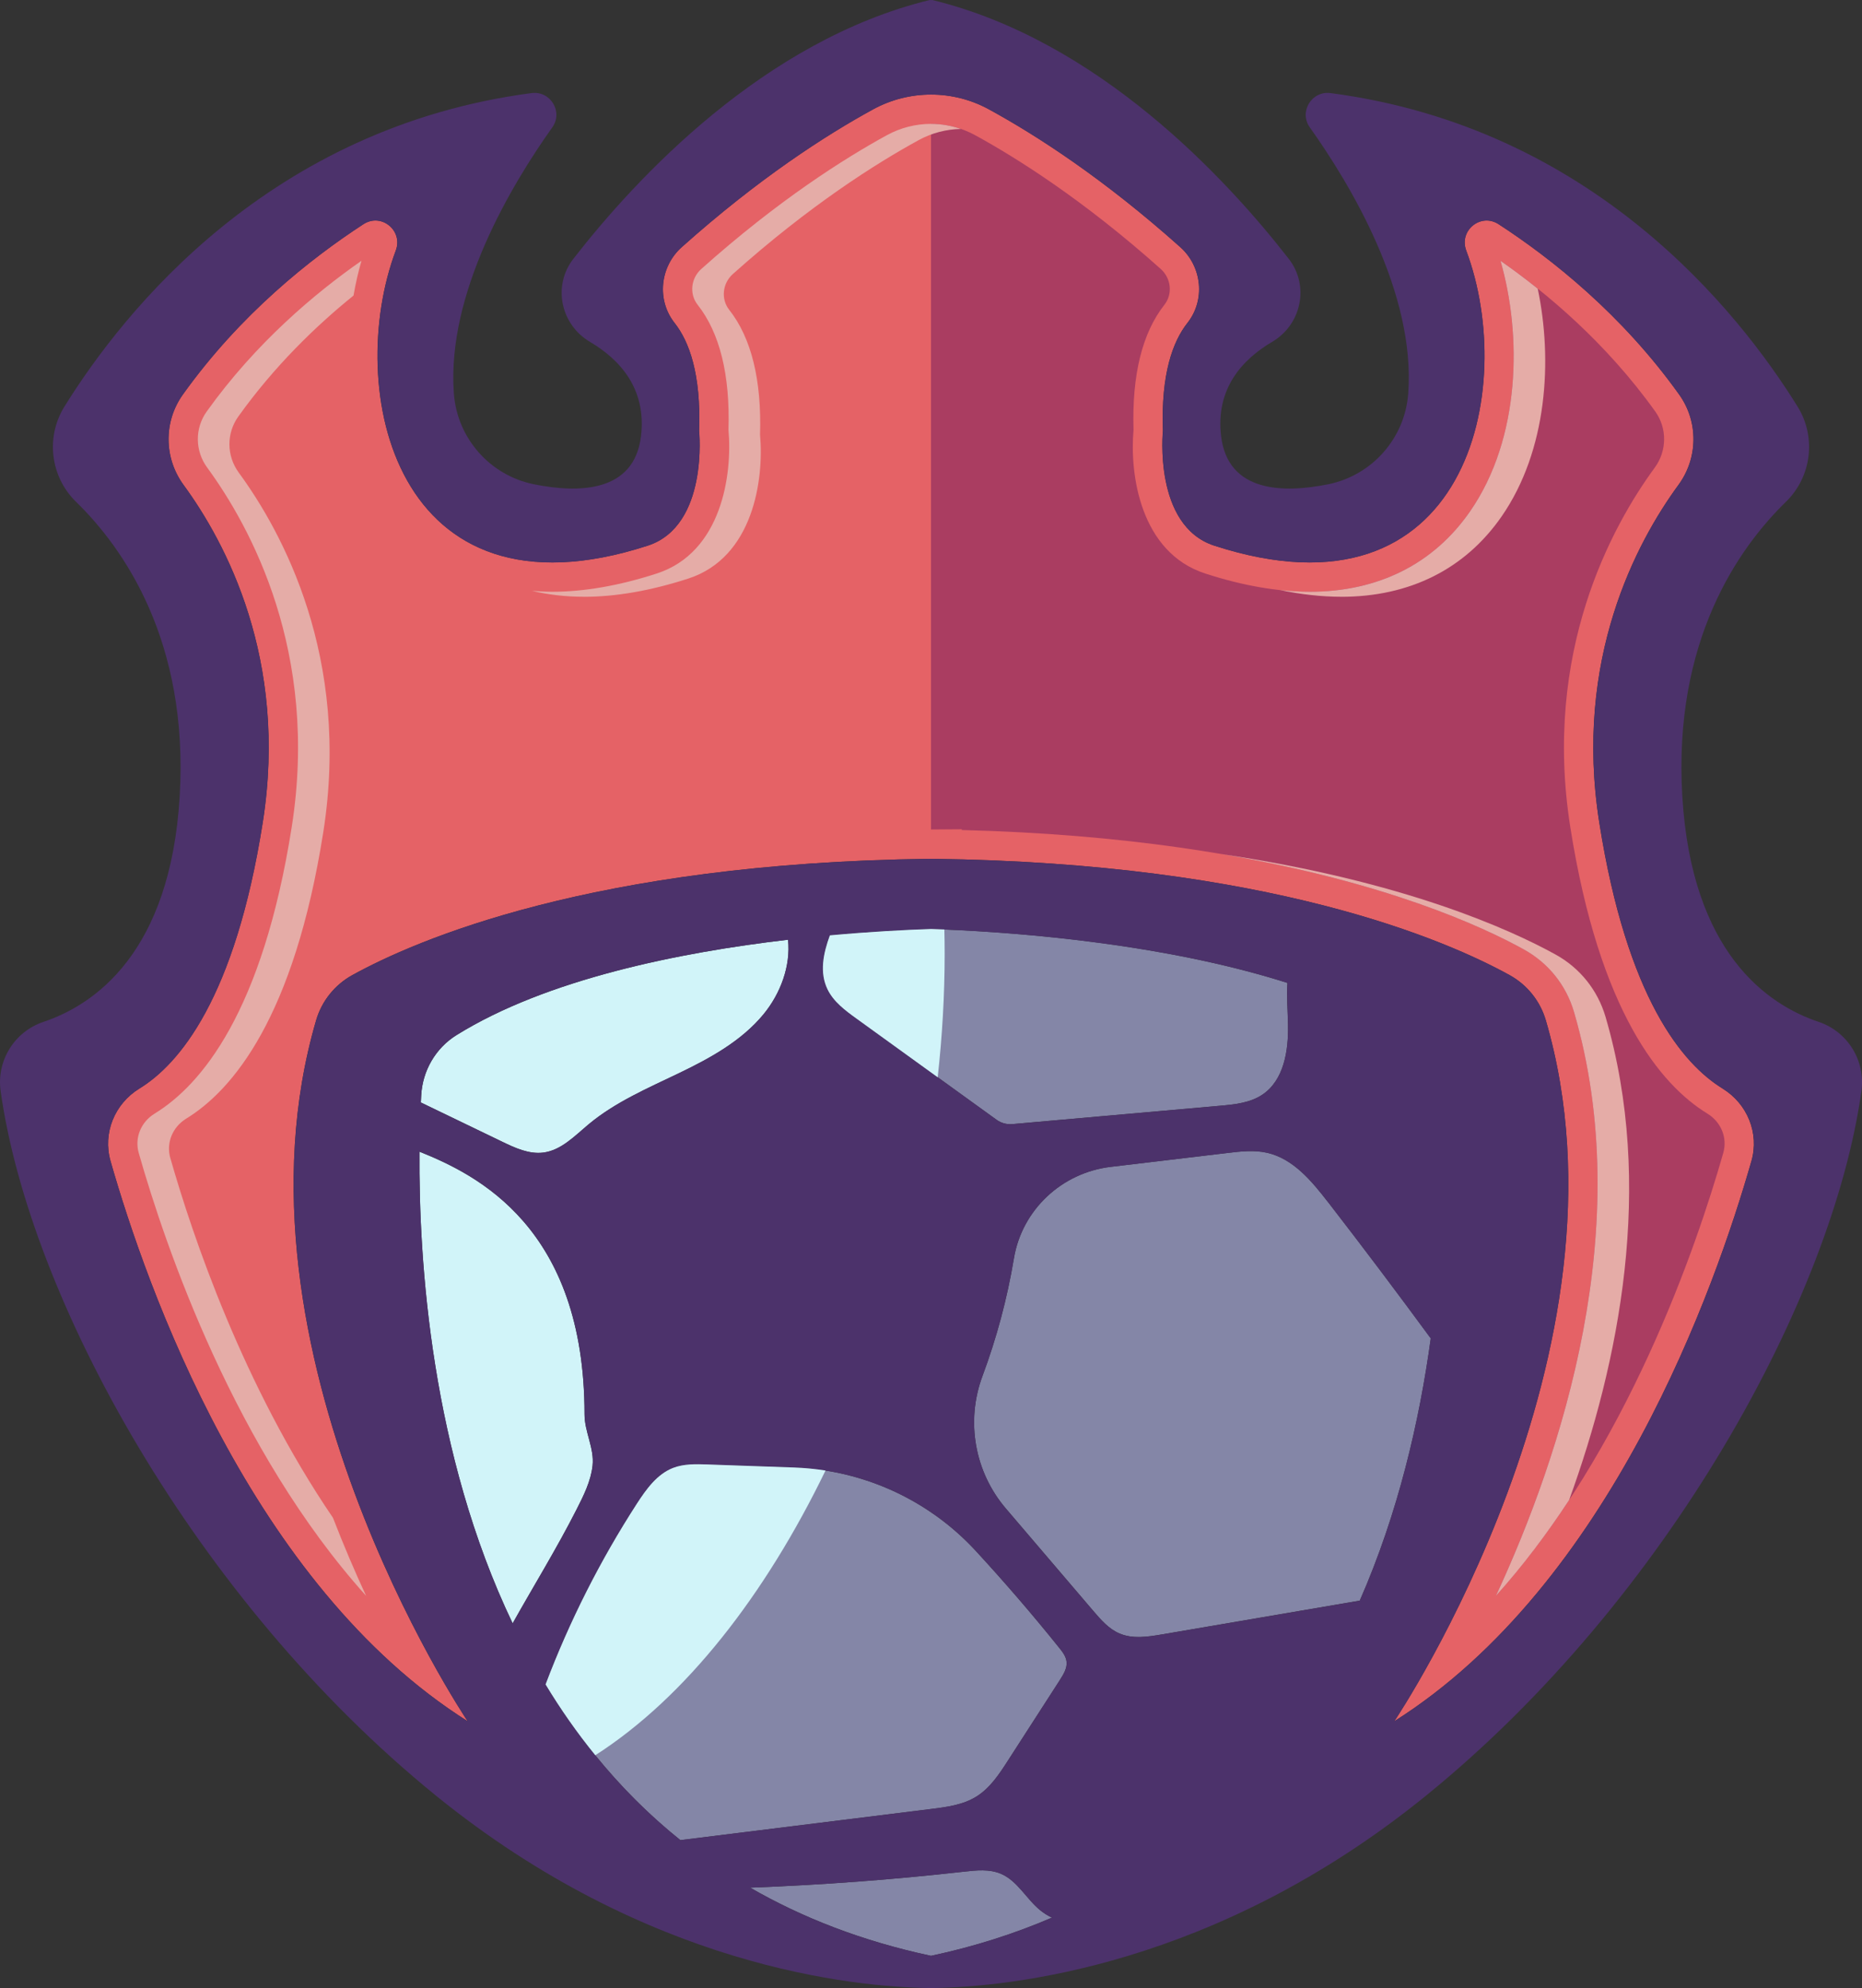 <?xml version="1.0" encoding="UTF-8"?>
<svg id="Layer_1" data-name="Layer 1" xmlns="http://www.w3.org/2000/svg" viewBox="0 0 513.05 547.74">
  <rect x="0" y="0" width="513.05" height="547.74" fill="#333333" stroke="none"/>
  <defs>
    <style>
      .cls-1 {
        fill: #8486a7;
      }

      .cls-2 {
        fill: #4c326b;
      }

      .cls-3 {
        fill: #d1f4f9;
      }

      .cls-4 {
        fill: #e5aca7;
      }

      .cls-5 {
        fill: #e56266;
      }

      .cls-6 {
        fill: #aa3d61;
      }
    </style>
  </defs>
  <g id="_9" data-name="9">
    <path class="cls-5" d="M474.64,299.91c-10.9-6.68-26.34-24.71-33.99-73.31-7.09-45.01,10.32-77.28,21.82-93,5.43-7.41,5.53-17.44.19-24.91-15.81-22.13-35.2-37.47-49.75-46.93-4.93-3.2-10.99,1.76-8.92,7.26,14.23,37.92.51,103.99-69.39,81.32-16.88-5.47-14.18-31.66-14.18-31.66-.56-15.64,2.72-24.58,6.75-29.7,4.99-6.32,4.04-15.52-1.96-20.89-21.16-18.91-39.66-30.83-52.73-37.97-9.93-5.43-21.98-5.43-31.92,0-13.07,7.14-31.57,19.06-52.73,37.97-6,5.37-6.96,14.57-1.96,20.89,4.03,5.12,7.31,14.06,6.75,29.7,0,0,2.7,26.2-14.18,31.66-69.9,22.66-83.63-43.4-69.39-81.32,2.07-5.49-3.99-10.46-8.92-7.26-14.55,9.47-33.94,24.81-49.75,46.93-5.34,7.47-5.24,17.5.19,24.91,11.51,15.72,28.91,47.99,21.82,93-7.66,48.6-23.09,66.62-33.99,73.31-6.82,4.18-10.15,12.29-7.95,19.98,9.92,34.77,38.8,116.73,98.4,154.34-.88-1.32-68.35-102.25-41.74-193.17,1.55-5.27,5.12-9.72,9.92-12.38,17.3-9.56,66.18-30.94,159.09-32.06h0c.13,0,.26,0,.39,0,.13,0,.26,0,.39,0h0c92.91,1.12,141.79,22.5,159.09,32.07,4.8,2.66,8.37,7.12,9.92,12.38,26.61,90.92-40.86,191.85-41.74,193.17,59.6-37.61,88.48-119.57,98.4-154.34,2.2-7.69-1.12-15.8-7.95-19.98Z"/>
    <path class="cls-6" d="M474.82,317.67c-7.44,26.05-26.54,81.86-62.64,122,18.16-39.16,38.78-101.9,21.52-160.88-2.17-7.36-7.05-13.47-13.77-17.18-16.81-9.29-64.97-30.67-154.92-32.92v-.21l-8.48.06V34.13c4.21,0,8.39,1.07,12.08,3.08,11.66,6.37,30,17.94,51.22,36.9,2.89,2.59,3.33,6.92,1.01,9.86-6.11,7.75-8.97,19.33-8.51,34.45-1.1,12.26,1.84,33.79,19.79,39.61,10.26,3.32,19.93,5.01,28.74,5.01,9.44,0,17.98-1.91,25.42-5.64,7.43-3.73,13.76-9.26,18.78-16.51,14.03-20.26,14.25-48.72,8.38-69.05,12.75,8.89,29.12,22.62,42.65,41.54,3.3,4.62,3.24,10.82-.13,15.44-11.96,16.32-30.87,50.89-23.29,99.03,8.04,51.06,24.97,71.11,37.75,78.95,3.83,2.34,5.6,6.71,4.4,10.87Z"/>
    <path class="cls-1" d="M347.84,301.59c-3.39,2.28-7.67,2.71-11.74,3.07-10.83.96-21.67,1.92-32.5,2.87-8.21.73-16.43,1.45-24.64,2.18h-.03c-1.55.14-3.1-.28-4.36-1.2-5.39-3.9-10.79-7.8-16.19-11.7-7.46-5.39-14.91-10.78-22.38-16.17-3.1-2.24-6.31-4.62-7.98-8.06-2.25-4.63-1.18-9.9.65-14.87,11.08-1.01,20.75-1.52,27.86-1.75,1.16.04,2.39.08,3.69.13,21.61.9,60.84,4.03,94.51,14.72-.23,3.81.08,7.75.16,11.57.16,7.12-1.13,15.24-7.05,19.21Z"/>
    <path class="cls-1" d="M292.12,462.75c-4.79,7.42-9.58,14.86-14.38,22.3-2.4,3.74-4.94,7.61-8.73,9.95-3.69,2.29-8.14,2.88-12.46,3.41-23.02,2.86-46.05,5.72-69.09,8.58-8.84-7.09-16.62-14.97-23.45-23.39-5.07-6.23-9.63-12.77-13.7-19.51,6.6-17.44,15.05-34.16,25.17-49.82,2.59-3.99,5.55-8.13,9.98-9.84,2.97-1.14,6.25-1.05,9.45-.94,7.96.28,15.92.56,23.88.84,2.91.1,5.8.38,8.65.83,15.81,2.49,30.42,10.22,41.38,22.1,7.97,8.64,15.65,17.55,23.01,26.72.93,1.15,1.89,2.39,2.04,3.86.19,1.77-.81,3.41-1.77,4.91Z"/>
    <path class="cls-1" d="M365.94,331.23c-4.5-5.81-9.59-11.97-16.76-13.61-3.61-.83-7.37-.39-11.05.05-10.7,1.27-21.4,2.55-32.1,3.82-13.47,1.6-24.43,11.82-26.66,25.21-1.84,11.05-4.75,21.92-8.66,32.42-4.64,12.44-2.18,26.42,6.45,36.51,8.04,9.41,16.08,18.83,24.11,28.24,2.07,2.42,4.25,4.93,7.18,6.18,3.66,1.57,7.84.92,11.76.25,18.15-3.1,36.3-6.2,54.46-9.3,10.59-24.14,16.45-49.46,19.56-72.26-9.27-12.62-18.69-25.13-28.28-37.52Z"/>
    <path class="cls-1" d="M275.79,516.26c-3.16-1.34-6.74-.96-10.15-.58-19.58,2.2-39.25,3.67-58.94,4.41,14.3,8.24,30.79,14.72,49.83,18.78,12.12-2.58,23.18-6.16,33.32-10.52-1.14-.55-2.22-1.22-3.23-2.04-3.85-3.14-6.26-8.11-10.83-10.05Z"/>
    <path class="cls-3" d="M141.25,447.27c5.85-10.45,11.98-20.33,17.57-31.3,1.97-3.87,3.98-7.85,4.45-12.17.52-4.76-2.21-9.3-2.21-14.08,0-51.6-29.68-66.07-45.48-72.41-.23,30.51,3.26,83.13,25.67,129.97Z"/>
    <path class="cls-3" d="M149.69,317.56c4.95-.62,8.67-4.59,12.5-7.79,7.34-6.12,16.27-9.94,24.88-14.08,8.61-4.14,17.26-8.88,23.33-16.26,4.68-5.7,7.51-13.34,6.74-20.52-30,3.5-66.56,10.86-91.36,26.29-5.77,3.59-9.35,9.82-9.72,16.59-.03.63-.07,1.28-.1,1.96,7.48,3.61,14.95,7.22,22.43,10.82,3.56,1.72,7.38,3.48,11.31,2.99Z"/>
    <path class="cls-2" d="M501.09,281.54c-14.1-4.73-34.95-19.02-37.55-62.08-2.59-42.99,15.61-68.61,28.55-81.2,7.09-6.91,8.43-17.83,3.21-26.24-16.52-26.61-56.72-76.92-128.66-86.37-5.24-.69-8.8,5.16-5.73,9.46,11.08,15.57,29.17,45.57,27.11,73.31-.91,12.3-9.93,22.54-22.02,25-12.39,2.51-27.61,2.28-29.53-13.16-1.63-13.27,5.99-21.32,14.04-26.06,8.11-4.78,10.36-15.47,4.58-22.9-17.34-22.29-52.53-60.16-98.16-71.29h-.78c-45.63,11.13-80.82,49-98.16,71.29-5.78,7.43-3.53,18.12,4.58,22.9,8.04,4.74,15.67,12.79,14.04,26.06-1.92,15.44-17.13,15.67-29.53,13.16-12.09-2.45-21.12-12.7-22.02-25-2.06-27.74,16.03-57.74,27.11-73.31,3.07-4.3-.49-10.15-5.73-9.46C74.48,35.1,34.27,85.42,17.75,112.03c-5.22,8.41-3.88,19.33,3.21,26.24,12.93,12.59,31.13,38.21,28.55,81.2-2.6,43.05-23.45,57.35-37.55,62.08-7.99,2.69-12.95,10.69-11.79,19.03,7.93,56.94,53.48,140.15,119.85,194.07,58.27,47.35,115.3,52.82,136.12,53.09h0c.13,0,.26,0,.39,0,.13,0,.27,0,.39,0h0c20.82-.28,77.85-5.75,136.12-53.1,66.36-53.92,111.92-137.13,119.85-194.07,1.16-8.34-3.8-16.34-11.79-19.03ZM161.07,389.72c0,4.79,2.74,9.33,2.21,14.08-.48,4.32-2.48,8.3-4.45,12.17-5.59,10.97-11.72,20.85-17.57,31.3-22.41-46.84-25.9-99.45-25.67-129.97,15.81,6.35,45.48,20.81,45.48,72.41ZM115.95,303.75c.03-.68.07-1.33.1-1.96.37-6.78,3.96-13.01,9.72-16.59,24.8-15.43,61.36-22.79,91.36-26.29.77,7.19-2.05,14.82-6.74,20.52-6.07,7.38-14.72,12.12-23.33,16.26-8.61,4.14-17.54,7.96-24.88,14.08-3.83,3.19-7.55,7.17-12.5,7.79-3.93.49-7.75-1.27-11.31-2.99-7.48-3.61-14.95-7.22-22.43-10.82ZM256.52,538.87c-19.05-4.06-35.53-10.54-49.83-18.78,19.69-.75,39.36-2.21,58.94-4.41,3.41-.38,7-.76,10.15.58,4.57,1.95,6.98,6.92,10.83,10.05,1.01.82,2.09,1.49,3.23,2.04-10.15,4.36-21.21,7.94-33.32,10.52ZM292.12,462.74c-4.79,7.43-9.58,14.86-14.37,22.3-2.41,3.74-4.95,7.61-8.73,9.96-3.69,2.29-8.15,2.87-12.45,3.41-23.03,2.86-46.06,5.72-69.09,8.58-15.4-12.35-27.56-27.05-37.15-42.89,6.6-17.44,15.05-34.17,25.18-49.82,2.58-3.99,5.54-8.13,9.97-9.84,2.97-1.15,6.26-1.05,9.45-.94,7.96.28,15.92.56,23.89.84,19.06.67,37.09,8.91,50.02,22.93,7.97,8.64,15.65,17.55,23.01,26.72.93,1.15,1.89,2.4,2.04,3.87.19,1.76-.81,3.41-1.77,4.9ZM354.89,282.38c.16,7.13-1.13,15.24-7.05,19.22-3.4,2.28-7.67,2.71-11.74,3.07-10.83.96-21.66,1.92-32.49,2.87-8.21.73-16.43,1.45-24.64,2.18h-.02c-1.55.14-3.1-.29-4.36-1.2-12.86-9.29-25.71-18.58-38.57-27.88-3.1-2.24-6.32-4.62-7.99-8.06-2.25-4.63-1.18-9.9.65-14.87,11.08-1.01,20.75-1.51,27.86-1.75,20.57.7,62.52,3.53,98.2,14.85-.23,3.81.08,7.75.17,11.57ZM320.21,450.31c-3.92.67-8.1,1.31-11.76-.25-2.93-1.25-5.11-3.76-7.18-6.18-8.04-9.41-16.08-18.83-24.11-28.24-8.62-10.1-11.08-24.07-6.45-36.51,3.91-10.5,6.81-21.37,8.66-32.42,2.23-13.38,13.19-23.6,26.66-25.21,10.7-1.27,21.4-2.55,32.1-3.82,3.68-.44,7.44-.87,11.05-.05,7.16,1.64,12.26,7.79,16.76,13.61,9.59,12.38,19.01,24.9,28.28,37.52-3.11,22.8-8.96,48.12-19.56,72.26-18.15,3.1-36.3,6.2-54.46,9.3ZM482.59,319.9c-9.92,34.77-38.8,116.73-98.4,154.34.88-1.32,68.35-102.25,41.74-193.17-1.55-5.27-5.12-9.72-9.92-12.38-17.3-9.56-66.18-30.94-159.09-32.06h0c-.13,0-.26,0-.39,0-.13,0-.26,0-.39,0h0c-92.91,1.12-141.79,22.5-159.09,32.07-4.8,2.66-8.37,7.12-9.92,12.38-26.61,90.92,40.86,191.85,41.74,193.17-59.6-37.61-88.48-119.57-98.4-154.34-2.2-7.69,1.12-15.8,7.95-19.98,10.9-6.68,26.34-24.71,33.99-73.31,7.09-45.01-10.32-77.28-21.82-93-5.43-7.41-5.53-17.44-.19-24.91,15.81-22.13,35.2-37.47,49.75-46.93,4.93-3.2,10.99,1.76,8.92,7.26-14.23,37.92-.51,103.99,69.39,81.32,16.88-5.47,14.18-31.66,14.18-31.66.56-15.64-2.72-24.58-6.75-29.7-4.99-6.32-4.04-15.52,1.96-20.89,21.16-18.91,39.66-30.83,52.73-37.97,9.93-5.43,21.98-5.43,31.92,0,13.07,7.14,31.57,19.06,52.73,37.97,6,5.37,6.96,14.57,1.96,20.89-4.03,5.12-7.31,14.06-6.75,29.7,0,0-2.7,26.2,14.18,31.66,69.9,22.66,83.63-43.4,69.39-81.32-2.07-5.49,3.99-10.46,8.92-7.26,14.55,9.47,33.94,24.81,49.75,46.93,5.34,7.47,5.24,17.5-.19,24.91-11.51,15.72-28.91,47.99-21.82,93,7.66,48.6,23.09,66.62,33.99,73.31,6.82,4.18,10.15,12.29,7.95,19.98Z"/>
    <path class="cls-3" d="M218.81,404.33c2.91.1,5.8.38,8.65.83-16.56,34.17-38.43,62.42-63.43,78.44-5.07-6.23-9.63-12.77-13.7-19.51,6.6-17.44,15.05-34.16,25.17-49.82,2.59-3.99,5.55-8.13,9.98-9.84,2.97-1.14,6.25-1.05,9.45-.94,7.96.28,15.92.56,23.88.84Z"/>
    <path class="cls-3" d="M260.29,262.87c0,11.21-.66,22.58-1.92,33.94-7.46-5.39-14.91-10.78-22.38-16.17-3.1-2.24-6.31-4.62-7.98-8.06-2.25-4.63-1.18-9.9.65-14.87,11.08-1.01,20.75-1.52,27.86-1.75,1.16.04,2.39.08,3.69.13.05,2.23.08,4.5.08,6.78Z"/>
    <g>
      <path class="cls-4" d="M369.56,164.43h0c18.88,0,34.15-7.66,44.19-22.14,12.64-18.25,14.07-43.14,9.95-62.76-3.58-2.87-7.04-5.43-10.26-7.68,5.87,20.33,5.65,48.78-8.39,69.05-10.03,14.48-25.31,22.14-44.19,22.14h0c-2.68,0-5.44-.18-8.27-.49,5.94,1.24,11.62,1.87,16.97,1.87Z"/>
      <path class="cls-4" d="M160.89,164.43c8.81,0,18.48-1.69,28.75-5.02,17.95-5.81,20.89-27.35,19.78-39.6.46-15.11-2.39-26.7-8.49-34.44-2.33-2.95-1.89-7.28,1-9.87,21.21-18.96,39.56-30.53,51.21-36.9,3.56-1.95,7.57-3,11.63-3.07-2.65-.92-5.44-1.4-8.25-1.4-4.22,0-8.39,1.07-12.08,3.08-11.66,6.37-30,17.94-51.21,36.9-2.89,2.59-3.33,6.92-1,9.87,6.1,7.74,8.96,19.33,8.49,34.44,1.11,12.26-1.83,33.79-19.78,39.6-10.27,3.33-19.94,5.02-28.75,5.02-1.92,0-3.78-.1-5.62-.26,4.5,1.08,9.28,1.64,14.33,1.64Z"/>
      <path class="cls-4" d="M46.93,319.07c-1.19-4.17.58-8.53,4.4-10.88,12.78-7.84,29.71-27.89,37.75-78.94,7.58-48.14-11.33-82.71-23.29-99.03-3.38-4.62-3.44-10.82-.14-15.44,9.91-13.86,21.34-24.93,31.76-33.35.58-3.34,1.31-6.55,2.19-9.58-12.76,8.89-29.13,22.62-42.65,41.54-3.3,4.61-3.25,10.82.14,15.44,11.95,16.32,30.87,50.9,23.29,99.03-8.04,51.05-24.97,71.11-37.75,78.94-3.82,2.34-5.59,6.71-4.4,10.88,7.43,26.05,26.54,81.86,62.64,122-3.03-6.54-6.13-13.76-9.12-21.49-24.76-36.35-38.72-77.76-44.82-99.13Z"/>
      <path class="cls-4" d="M432.36,413.27c13.71-37.77,23.64-86.59,10.03-133.09-2.16-7.37-7.05-13.47-13.76-17.18-12.36-6.83-41.67-20.2-92.09-27.69,45.11,7.66,71.76,19.87,83.39,26.31,6.71,3.72,11.6,9.82,13.76,17.18,17.26,58.99-3.35,121.72-21.51,160.89,7.44-8.27,14.14-17.21,20.18-26.41Z"/>
    </g>
  </g>
</svg>